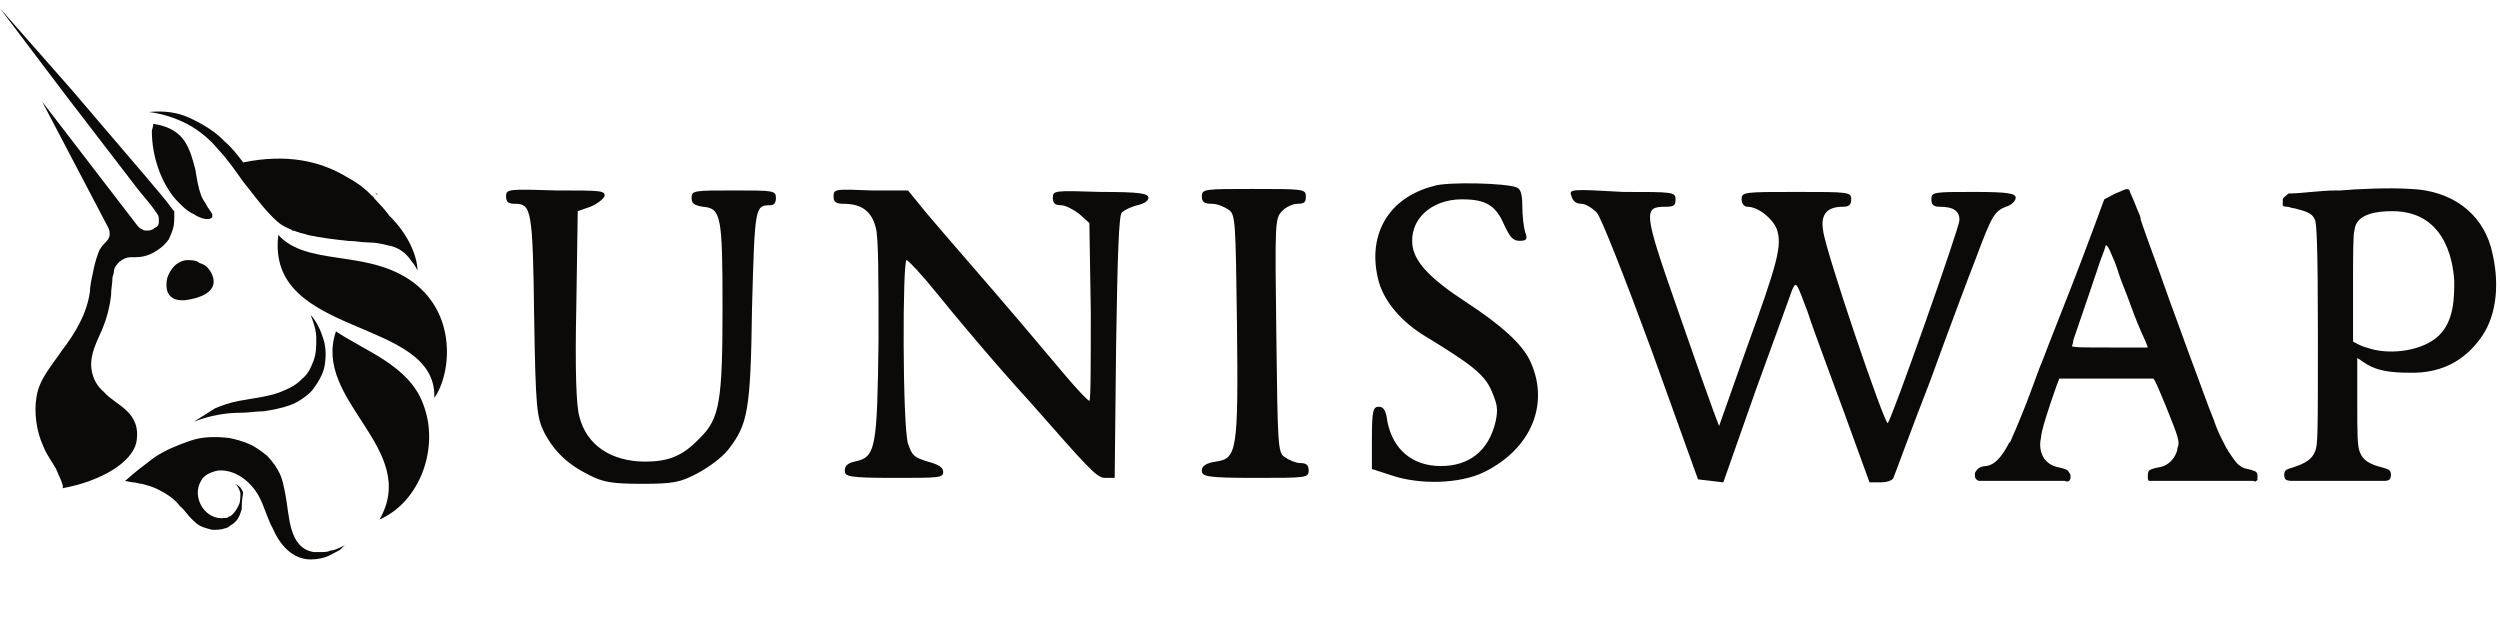 <svg width="127" height="32" viewBox="0 0 127 32" fill="none" xmlns="http://www.w3.org/2000/svg">
<path d="M10.71 13.817C11.282 14.871 9.996 15.172 9.425 15.247C8.568 15.322 8.354 14.796 8.497 14.118C8.568 13.892 8.711 13.666 8.854 13.516C8.997 13.365 9.282 13.215 9.497 13.215C9.711 13.215 9.996 13.215 10.139 13.365C10.425 13.441 10.568 13.591 10.71 13.817Z" fill="#0C0A09"/>
<path d="M14.138 11.934C13.496 17.203 22.207 16.073 22.064 20.213C22.921 19.009 23.278 15.848 20.779 14.192C18.494 12.686 15.566 13.514 14.138 11.934Z" fill="#0C0A09"/>
<path d="M19.207 9.901C19.136 9.825 19.064 9.825 19.064 9.75C19.064 9.825 19.136 9.901 19.207 9.901Z" fill="#0C0A09"/>
<path d="M21.207 13.745C21.136 13.595 21.064 13.444 20.921 13.293C20.636 12.842 20.207 12.541 19.707 12.466C19.422 12.39 19.065 12.315 18.708 12.315C18.351 12.315 18.065 12.24 17.708 12.24C16.994 12.164 16.351 12.089 15.637 11.939C15.494 11.863 15.28 11.863 15.137 11.788C15.066 11.788 14.995 11.713 14.852 11.713C14.78 11.637 14.709 11.637 14.566 11.562C14.209 11.412 13.924 11.111 13.709 10.885C13.209 10.358 12.781 9.756 12.353 9.229C11.924 8.627 11.567 8.1 11.067 7.573C10.639 7.046 10.068 6.594 9.496 6.293C8.925 5.992 8.211 5.766 7.568 5.691C8.282 5.616 8.996 5.691 9.639 5.992C10.282 6.293 10.924 6.67 11.424 7.197C11.781 7.498 12.067 7.874 12.353 8.25C14.566 7.799 16.28 8.175 17.637 9.003C18.065 9.229 18.494 9.53 18.851 9.906C18.922 9.982 18.993 9.982 18.993 10.057C19.279 10.358 19.565 10.659 19.779 10.96C20.779 11.939 21.207 13.068 21.207 13.745Z" fill="#0C0A09"/>
<path d="M7.785 6.293C8.357 6.368 8.928 6.594 9.285 7.046C9.642 7.497 9.785 8.099 9.927 8.626C9.999 9.078 10.07 9.53 10.213 9.906C10.284 10.132 10.427 10.282 10.499 10.433C10.57 10.583 10.713 10.734 10.784 10.884V10.96V11.035C10.57 11.261 10.07 11.035 9.856 10.884C9.499 10.734 9.213 10.433 8.928 10.132C8.142 9.228 7.714 7.874 7.714 6.669C7.714 6.594 7.785 6.444 7.785 6.293Z" fill="#0C0A09"/>
<path d="M17.067 16.832C15.853 20.37 21.351 22.778 19.28 26.391C21.351 25.488 22.351 22.703 21.494 20.52C20.78 18.563 18.495 17.811 17.067 16.832Z" fill="#0C0A09"/>
<path d="M9.854 21.419C10.211 21.194 10.569 20.968 10.926 20.742C11.283 20.591 11.711 20.441 12.139 20.366C12.925 20.215 13.782 20.14 14.425 19.839C14.781 19.688 15.067 19.538 15.353 19.237C15.638 19.011 15.781 18.71 15.924 18.333C16.067 17.957 16.067 17.581 16.067 17.204C16.067 16.753 15.924 16.376 15.781 16C16.067 16.301 16.281 16.753 16.424 17.204C16.567 17.656 16.567 18.108 16.495 18.559C16.424 19.011 16.138 19.462 15.853 19.839C15.567 20.14 15.139 20.441 14.71 20.591C14.282 20.742 13.853 20.817 13.425 20.892C12.996 20.892 12.639 20.968 12.211 20.968C11.425 20.968 10.64 21.118 9.854 21.419Z" fill="#0C0A09"/>
<path d="M17.566 27.668C17.423 27.743 17.352 27.893 17.209 27.969C17.066 28.044 16.924 28.119 16.781 28.194C16.495 28.345 16.138 28.42 15.781 28.42C14.853 28.42 14.21 27.668 13.853 26.84C13.568 26.313 13.425 25.71 13.139 25.184C12.711 24.431 11.925 23.829 11.068 23.904C10.711 23.979 10.354 24.13 10.211 24.431C9.712 25.259 10.426 26.463 11.425 26.313C11.497 26.313 11.568 26.313 11.639 26.237C11.711 26.237 11.782 26.162 11.854 26.087C11.996 25.936 12.068 25.786 12.139 25.635C12.211 25.485 12.211 25.259 12.211 25.033C12.139 24.807 12.068 24.657 11.925 24.581C12.139 24.657 12.282 24.807 12.354 25.033C12.282 25.41 12.282 25.635 12.282 25.861C12.211 26.087 12.139 26.313 11.996 26.463C11.925 26.538 11.854 26.614 11.711 26.689C11.639 26.764 11.497 26.84 11.425 26.84C11.211 26.915 10.997 26.915 10.783 26.915C10.497 26.84 10.14 26.764 9.926 26.538C9.64 26.313 9.426 25.936 9.14 25.71C8.855 25.334 8.498 25.108 8.069 24.883C7.784 24.732 7.498 24.657 7.212 24.581C7.07 24.581 6.927 24.506 6.784 24.506C6.713 24.506 6.355 24.431 6.355 24.431C6.855 23.979 7.355 23.603 7.855 23.227C8.426 22.85 8.997 22.625 9.64 22.399C10.283 22.173 10.925 22.173 11.639 22.248C11.996 22.323 12.282 22.399 12.639 22.549C12.996 22.7 13.282 22.926 13.568 23.151C13.853 23.453 14.067 23.753 14.21 24.055C14.353 24.356 14.424 24.732 14.496 25.108C14.71 26.162 14.639 27.818 15.924 28.044C15.995 28.044 16.067 28.044 16.138 28.044H16.352C16.495 28.044 16.638 28.044 16.781 27.969C16.995 27.969 17.281 27.818 17.566 27.668Z" fill="#0C0A09"/>
<path d="M8.783 11.637C8.712 11.863 8.64 12.013 8.569 12.164C8.355 12.465 8.069 12.691 7.783 12.841C7.498 12.992 7.212 13.067 6.855 13.067C6.784 13.067 6.712 13.067 6.641 13.067C6.427 13.067 6.284 13.142 6.07 13.293C5.927 13.444 5.784 13.594 5.784 13.82C5.784 13.895 5.712 14.046 5.712 14.121C5.712 14.422 5.641 14.648 5.641 15.024C5.57 15.626 5.427 16.153 5.213 16.68C4.927 17.358 4.57 17.96 4.641 18.712C4.713 19.239 4.927 19.616 5.284 19.917C5.855 20.594 7.212 20.895 6.926 22.476C6.712 23.454 5.213 24.433 3.142 24.809C3.356 24.809 2.856 23.906 2.856 23.831C2.642 23.454 2.356 23.078 2.214 22.702C1.857 21.949 1.714 20.97 1.857 20.142C1.999 19.239 2.642 18.562 3.142 17.809C3.785 16.981 4.427 15.927 4.57 14.798C4.57 14.572 4.641 14.196 4.713 13.895C4.784 13.519 4.856 13.218 4.998 12.841C5.07 12.616 5.213 12.465 5.427 12.239C5.498 12.164 5.57 12.013 5.57 11.938C5.57 11.788 5.57 11.712 5.498 11.562L2.142 5.164L6.998 11.486C7.069 11.562 7.141 11.637 7.212 11.637C7.283 11.712 7.355 11.712 7.498 11.712C7.569 11.712 7.64 11.712 7.783 11.637C7.855 11.562 7.926 11.562 7.997 11.486C8.069 11.411 8.069 11.336 8.069 11.185C8.069 11.11 8.069 10.96 7.997 10.884C7.712 10.433 7.355 10.056 6.998 9.605L5.784 8.024L3.356 4.863L0 0.422L3.642 4.562L6.212 7.572L7.498 9.078C7.926 9.605 8.355 10.056 8.783 10.659L8.854 10.734V10.884C8.854 11.185 8.854 11.411 8.783 11.637Z" fill="#0C0A09"/>
<path d="M9.926 26.463C9.712 26.237 9.497 26.011 9.283 25.785C9.497 26.086 9.64 26.312 9.926 26.463Z" fill="#0C0A09"/>
<path fill-rule="evenodd" clip-rule="evenodd" d="M72.835 9.449C70.479 10.051 69.407 12.008 70.05 14.341C70.336 15.32 71.193 16.374 72.478 17.126C74.692 18.481 75.406 19.008 75.763 19.836C76.048 20.513 76.12 20.739 75.977 21.417C75.62 22.922 74.62 23.675 73.192 23.675C71.764 23.675 70.764 22.847 70.479 21.417C70.407 20.814 70.264 20.664 70.05 20.664C69.765 20.664 69.693 20.814 69.693 22.245V23.825L70.621 24.126C72.121 24.653 74.192 24.578 75.406 23.976C77.833 22.771 78.762 20.438 77.691 18.255C77.262 17.427 76.263 16.524 74.549 15.395C72.692 14.191 71.907 13.363 71.764 12.535C71.55 11.18 72.692 10.126 74.263 10.126C75.477 10.126 75.977 10.427 76.405 11.406C76.691 12.008 76.834 12.234 77.191 12.234C77.548 12.234 77.619 12.159 77.476 11.782C77.405 11.556 77.334 10.954 77.334 10.503C77.334 9.9 77.262 9.599 77.048 9.524C76.548 9.298 73.478 9.223 72.835 9.449ZM25.707 9.976C25.707 10.277 25.85 10.352 26.136 10.352C26.992 10.352 27.064 10.578 27.135 16.073C27.207 20.814 27.278 21.191 27.635 21.944C28.135 22.922 28.849 23.599 29.92 24.126C30.634 24.503 31.134 24.578 32.633 24.578C34.204 24.578 34.561 24.503 35.418 24.051C35.989 23.75 36.704 23.223 36.989 22.847C37.989 21.567 38.132 20.89 38.203 15.621C38.346 10.503 38.346 10.427 39.131 10.427C39.346 10.427 39.417 10.277 39.417 10.051C39.417 9.675 39.274 9.675 37.275 9.675C35.275 9.675 35.133 9.675 35.133 10.051C35.133 10.352 35.275 10.427 35.704 10.503C36.632 10.578 36.704 10.954 36.704 15.621C36.704 20.363 36.561 21.266 35.561 22.245C34.704 23.148 33.99 23.449 32.776 23.449C31.062 23.449 29.777 22.621 29.42 21.116C29.277 20.589 29.206 18.782 29.277 15.546L29.349 10.728L29.991 10.503C30.348 10.352 30.634 10.126 30.706 9.976C30.777 9.675 30.491 9.675 28.278 9.675C25.85 9.599 25.707 9.599 25.707 9.976ZM42.345 9.976C42.345 10.277 42.487 10.352 42.844 10.352C43.773 10.352 44.273 10.728 44.487 11.556C44.63 12.008 44.63 14.191 44.63 17.277C44.558 22.847 44.487 23.223 43.416 23.449C43.059 23.524 42.916 23.675 42.916 23.901C42.916 24.202 43.059 24.277 45.415 24.277C47.7 24.277 47.914 24.277 47.914 23.976C47.914 23.75 47.7 23.599 47.129 23.449C46.415 23.223 46.343 23.148 46.129 22.546C45.843 21.642 45.843 13.137 46.058 13.212C46.129 13.212 46.843 13.965 47.629 14.944C48.414 15.922 50.485 18.406 52.342 20.438C55.198 23.675 55.698 24.277 56.126 24.277H56.626L56.697 17.653C56.769 12.911 56.84 10.954 56.983 10.804C57.126 10.653 57.483 10.503 57.768 10.427C58.125 10.352 58.34 10.201 58.34 10.051C58.34 9.825 57.911 9.75 55.912 9.75C53.555 9.675 53.484 9.675 53.484 10.051C53.484 10.352 53.627 10.427 53.912 10.427C54.127 10.427 54.555 10.653 54.841 10.879L55.34 11.331L55.412 15.847C55.412 18.406 55.412 20.363 55.34 20.363C55.269 20.363 54.698 19.761 54.127 19.083C53.555 18.406 51.913 16.449 50.485 14.793C49.057 13.137 47.486 11.331 46.986 10.728L46.129 9.675H44.273C42.416 9.599 42.345 9.599 42.345 9.976ZM61.053 9.976C61.053 10.277 61.196 10.352 61.553 10.352C61.839 10.352 62.196 10.503 62.41 10.653C62.767 10.879 62.767 11.255 62.838 16.449C62.91 22.922 62.838 23.298 61.767 23.449C61.267 23.524 61.053 23.675 61.053 23.901C61.053 24.202 61.267 24.277 63.767 24.277C66.337 24.277 66.48 24.277 66.48 23.901C66.48 23.599 66.337 23.524 66.051 23.524C65.837 23.524 65.48 23.374 65.266 23.223C64.909 22.997 64.909 22.621 64.838 17.051C64.766 11.331 64.766 11.105 65.123 10.728C65.337 10.503 65.694 10.352 65.909 10.352C66.266 10.352 66.337 10.277 66.337 9.976C66.337 9.599 66.194 9.599 63.624 9.599C61.196 9.599 61.053 9.599 61.053 9.976ZM79.833 9.976C79.904 10.201 80.047 10.352 80.333 10.352C80.547 10.352 80.904 10.578 81.118 10.804C81.332 11.03 82.546 14.116 83.903 17.804L86.259 24.352L86.902 24.427L87.545 24.503L89.187 19.836C90.115 17.277 90.972 14.944 91.044 14.718C91.258 14.266 91.258 14.341 91.829 15.847C92.115 16.75 92.972 19.008 93.686 20.965L94.971 24.503H95.542C95.828 24.503 96.113 24.427 96.185 24.277C96.256 24.126 97.042 21.944 98.041 19.384C98.97 16.825 100.041 13.965 100.398 13.062C101.183 10.954 101.326 10.728 101.897 10.503C102.183 10.427 102.397 10.201 102.397 10.051C102.397 9.825 102.04 9.75 100.255 9.75C98.256 9.75 98.113 9.75 98.113 10.126C98.113 10.427 98.256 10.503 98.541 10.503C99.255 10.503 99.541 10.728 99.541 11.18C99.541 11.556 96.113 21.266 95.899 21.492C95.756 21.642 92.686 12.61 92.615 11.707C92.472 10.879 92.829 10.503 93.614 10.503C93.9 10.503 94.043 10.427 94.043 10.126C94.043 9.75 93.9 9.75 91.258 9.75C88.616 9.75 88.473 9.75 88.473 10.126C88.473 10.352 88.616 10.503 88.759 10.503C89.33 10.503 90.044 11.105 90.258 11.632C90.544 12.46 90.329 13.288 88.687 17.804L87.33 21.642L87.045 20.89C86.902 20.513 86.045 18.105 85.188 15.621C83.475 10.728 83.475 10.503 84.617 10.503C85.046 10.503 85.117 10.427 85.117 10.126C85.117 9.75 84.974 9.75 82.475 9.75C79.761 9.599 79.69 9.599 79.833 9.976ZM115.964 10.126C115.964 10.126 115.964 10.352 115.964 10.427C115.964 10.503 116.178 10.503 116.178 10.503C116.321 10.503 116.393 10.578 116.536 10.578C117.107 10.728 117.464 10.804 117.607 11.18C117.678 11.406 117.749 12.309 117.749 17.051C117.749 22.019 117.749 22.621 117.607 22.922C117.464 23.298 117.178 23.524 116.464 23.75C116.464 23.75 116.178 23.825 116.107 23.901C116.036 23.976 116.036 24.126 116.036 24.126C116.036 24.126 116.036 24.277 116.107 24.352C116.178 24.427 116.393 24.427 116.393 24.427H118.178H121.177C121.177 24.427 121.32 24.427 121.391 24.352C121.463 24.277 121.463 24.126 121.463 24.126C121.463 24.126 121.463 23.976 121.391 23.901C121.32 23.825 121.034 23.75 121.034 23.75C120.391 23.599 120.034 23.374 119.892 22.997C119.749 22.696 119.749 22.019 119.749 20.438V18.18C119.82 18.255 119.892 18.255 119.963 18.331C120.32 18.556 120.748 18.933 122.319 18.933C124.247 19.008 125.39 18.105 126.104 17.051C126.818 15.997 127.032 14.341 126.532 12.535C126.033 10.804 124.533 9.675 122.462 9.599C121.391 9.524 119.749 9.599 118.892 9.675H118.678C117.892 9.675 116.893 9.825 116.393 9.825C116.25 9.825 116.25 9.825 116.178 9.9C115.964 10.051 115.964 10.126 115.964 10.126ZM123.89 17.051C124.676 16.298 124.676 15.094 124.676 14.266C124.604 13.062 124.105 10.728 121.534 10.728C120.891 10.728 119.677 10.804 119.606 11.707C119.535 11.857 119.535 12.986 119.535 14.642V17.352L119.82 17.503C119.963 17.578 120.177 17.653 120.463 17.729C121.534 18.03 123.105 17.804 123.89 17.051ZM107.467 9.825C107.681 9.75 107.824 9.675 107.824 9.675C107.824 9.675 108.11 9.524 108.181 9.675C108.181 9.75 108.324 9.976 108.609 10.728C108.681 10.879 108.752 11.03 108.752 11.18C109.109 12.234 109.681 13.739 109.966 14.567C110.252 15.395 110.823 16.901 111.251 18.105C111.68 19.234 112.18 20.664 112.465 21.341C112.68 22.019 113.037 22.621 113.108 22.771C113.179 22.847 113.179 22.922 113.251 22.997C113.465 23.298 113.679 23.75 114.179 23.825C114.179 23.825 114.536 23.901 114.608 23.976C114.679 24.051 114.679 24.126 114.679 24.126V24.352C114.679 24.352 114.679 24.427 114.608 24.427C114.608 24.503 114.465 24.427 114.465 24.427H111.466H109.324C109.324 24.427 109.252 24.427 109.181 24.427C109.109 24.427 109.109 24.277 109.109 24.277V24.126C109.109 24.126 109.109 23.976 109.181 23.901C109.252 23.825 109.609 23.75 109.609 23.75C110.252 23.675 110.537 23.148 110.609 22.847V22.771C110.752 22.47 110.68 22.245 110.038 20.664C109.609 19.61 109.466 19.309 109.395 19.234C109.324 19.234 108.181 19.234 106.967 19.234H104.611L104.468 19.61C104.039 20.814 103.682 21.944 103.682 22.245C103.54 22.847 103.754 23.599 104.611 23.75C104.611 23.75 104.968 23.825 105.039 23.901C105.111 23.976 105.182 24.126 105.182 24.126V24.277C105.182 24.277 105.182 24.352 105.111 24.427C105.039 24.503 104.896 24.427 104.896 24.427H102.683H100.541C100.541 24.427 100.469 24.427 100.398 24.352C100.326 24.277 100.326 24.202 100.326 24.202V24.051C100.326 24.051 100.326 23.976 100.469 23.825C100.612 23.675 100.898 23.675 100.898 23.675C101.469 23.599 101.826 22.922 102.04 22.546C102.04 22.546 102.04 22.47 102.111 22.47C102.183 22.32 102.54 21.492 102.897 20.589C103.254 19.686 103.611 18.632 103.754 18.331C104.182 17.202 104.611 16.148 105.253 14.492C105.61 13.589 106.11 12.234 106.396 11.481L106.896 10.126L107.467 9.825ZM107.324 13.062C107.467 13.363 107.61 13.815 107.681 14.04C107.753 14.266 108.038 14.944 108.252 15.546C108.467 16.148 108.752 16.825 108.895 17.126C109.038 17.427 109.109 17.653 109.109 17.653C109.109 17.653 108.252 17.653 107.181 17.653C105.967 17.653 105.253 17.653 105.253 17.578C105.253 17.578 105.325 17.427 105.325 17.277C105.396 17.051 105.825 15.847 106.681 13.288C106.824 12.911 106.967 12.535 106.967 12.46C107.039 12.46 107.11 12.535 107.324 13.062Z" fill="#0C0A09"/>
</svg>
